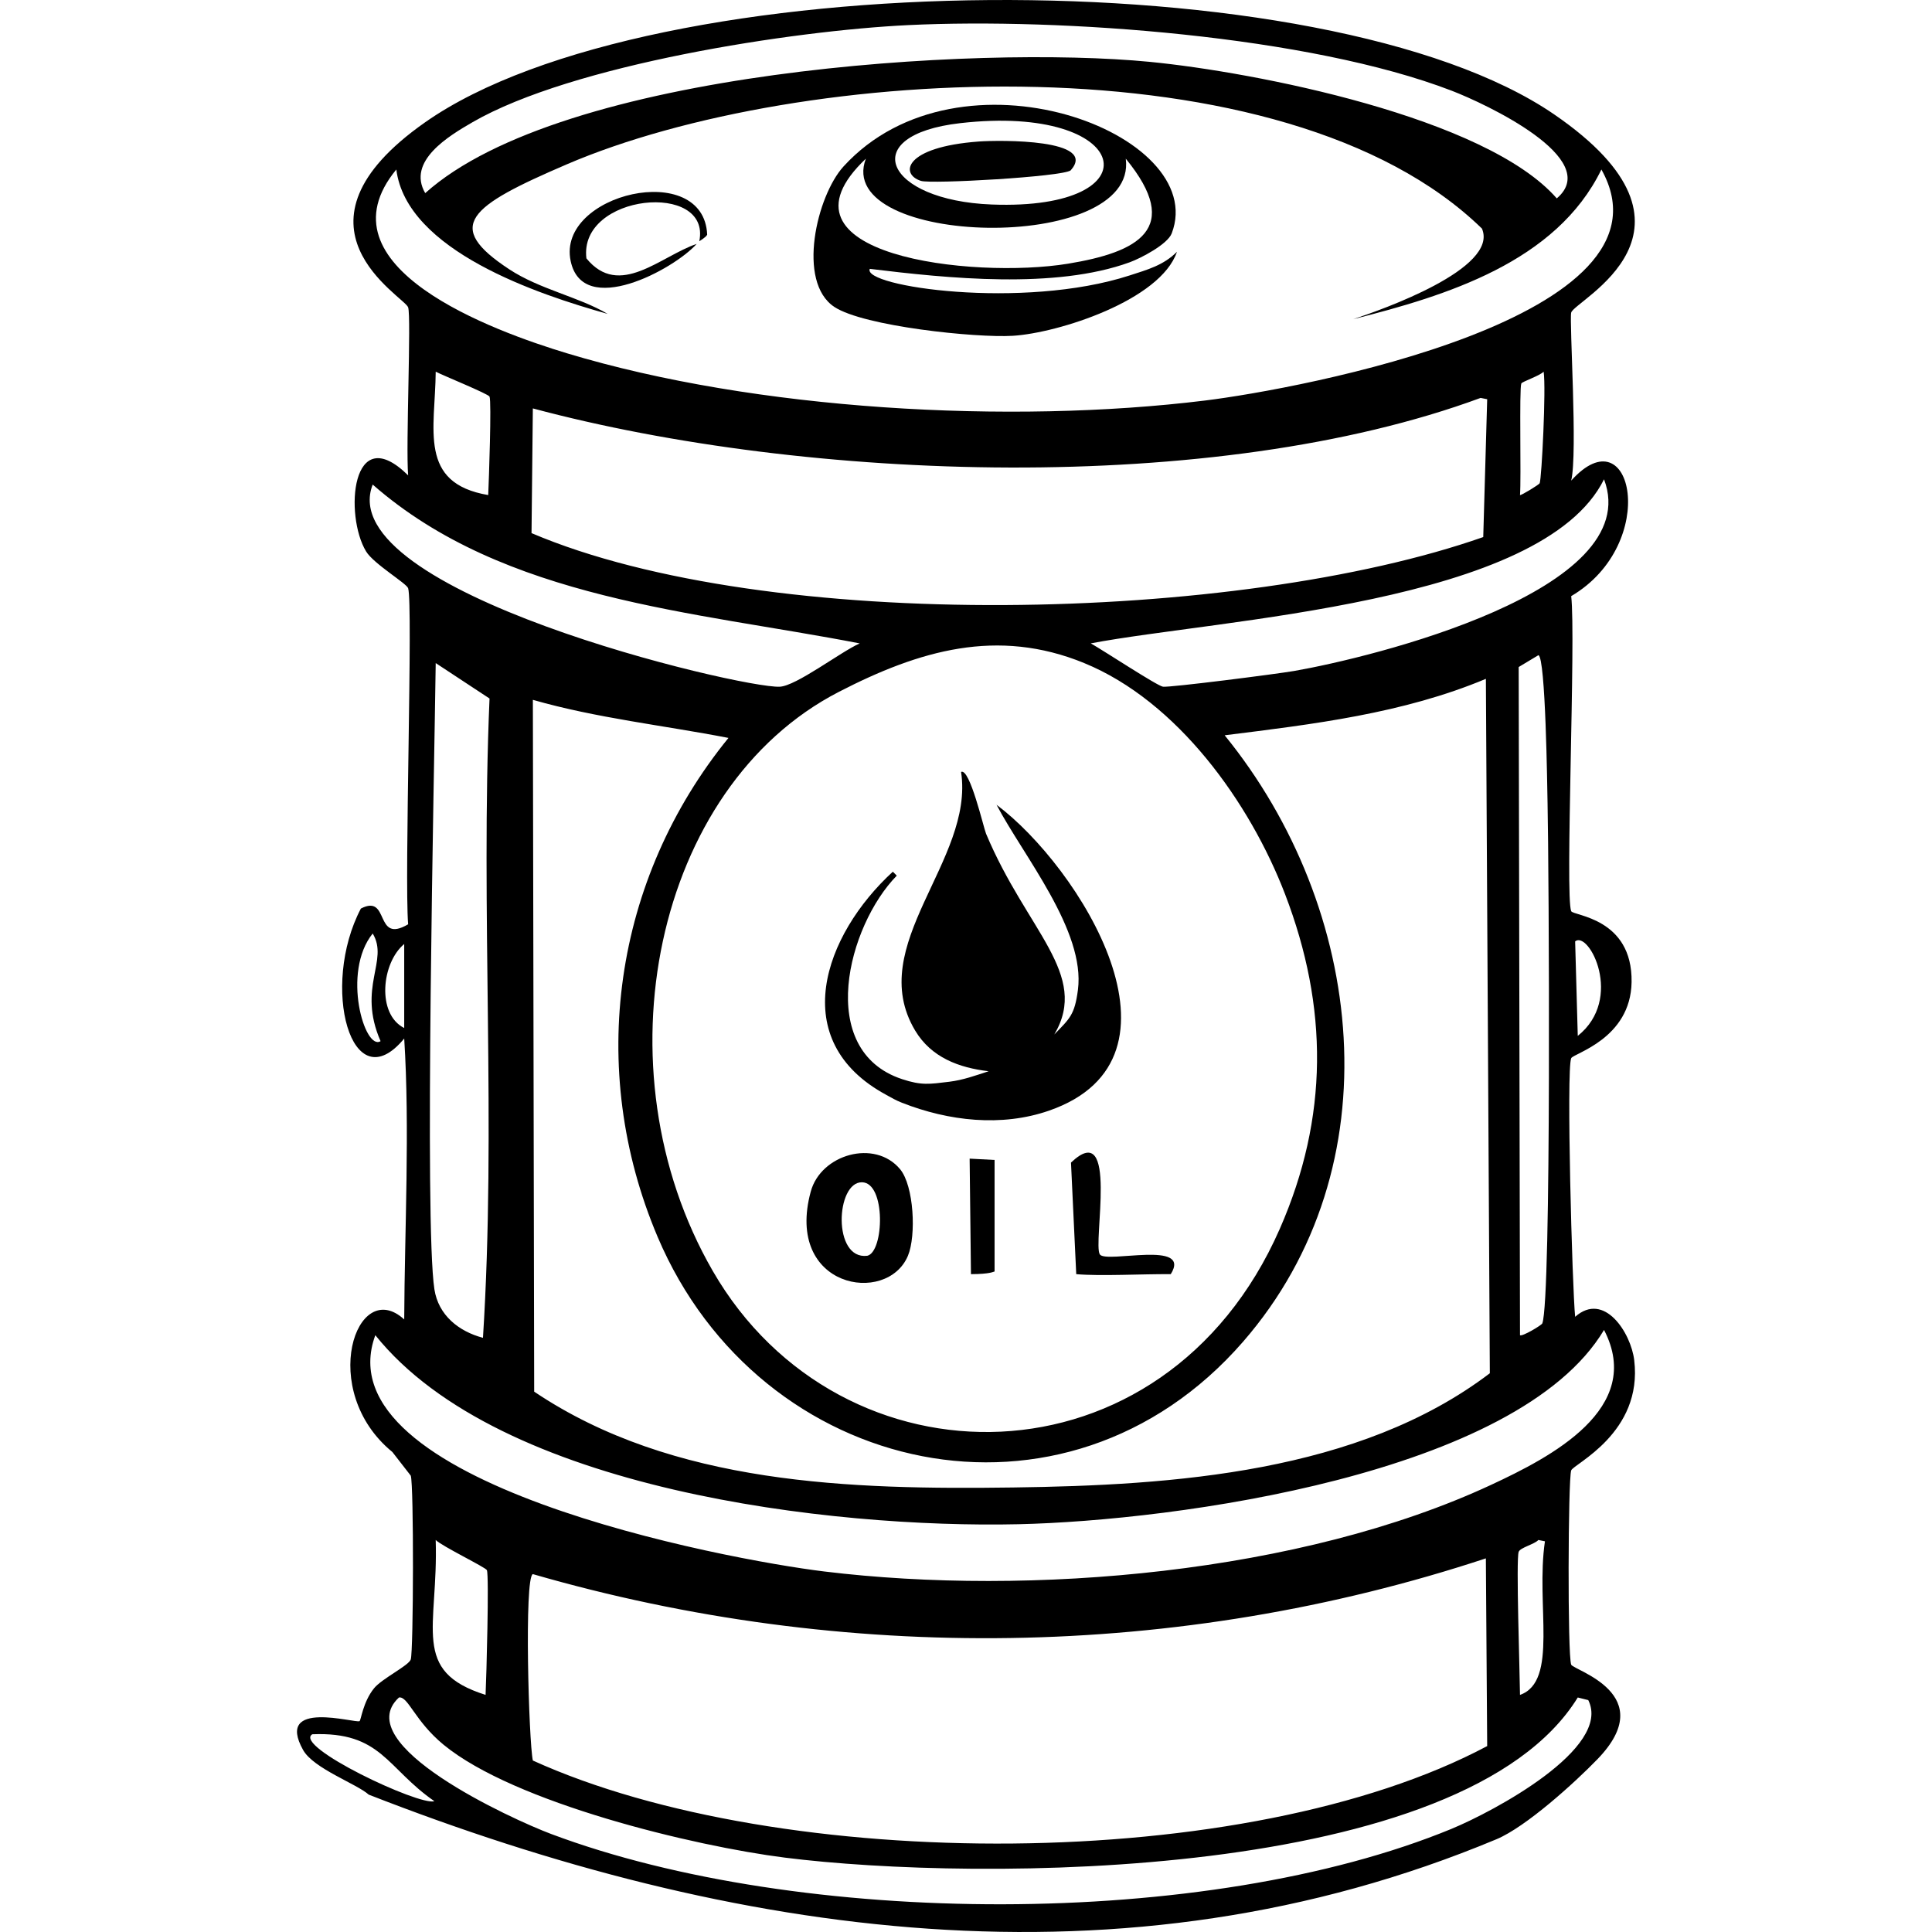 <?xml version="1.0" encoding="UTF-8"?>
<svg xmlns="http://www.w3.org/2000/svg" id="uuid-0778b934-bec9-4546-b553-64bf95b156c7" viewBox="0 0 1200 1200">
  <defs>
    <style>.uuid-1e911cf3-6bd0-4204-9e03-58ab457721e2{fill:#000;}.uuid-1e911cf3-6bd0-4204-9e03-58ab457721e2,.uuid-104d84b5-fa1a-4d07-b3b7-67a32b36ad88{stroke-width:0px;}.uuid-104d84b5-fa1a-4d07-b3b7-67a32b36ad88{fill:none;}</style>
  </defs>
  <g id="uuid-15edb28d-d61a-4b09-af97-ee60d71800ee">
    <path class="uuid-1e911cf3-6bd0-4204-9e03-58ab457721e2" d="M992.21,1092.67c39.04-40.38-14.86-55.22-16.31-58.71-2.31-5.57-1.96-114.97,0-120.67,1.35-3.94,44.61-23.2,39.14-68.49-2.04-16.9-18.61-42.91-36.69-26.91-1.81-18.21-5.56-153.16-2.45-160.62,1.23-2.96,36.96-11.93,37.51-47.29.62-39.92-36.25-41.13-37.51-44.03-3.9-8.97,2.99-170.34,0-195.68,55.41-32.64,37.98-114.03,0-71.75,4.11-16.84-1.26-99.3,0-104.36,1.9-7.66,94.51-50.98-10.6-123.12-141.68-97.23-560.56-93.74-701.2,4.89-92.36,64.77-12.94,108.15-10.6,114.96,2.02,5.88-1.51,85.74,0,104.36-35.38-34.87-39.67,25.03-26.09,47.29,4.7,7.71,25.15,19.81,26.09,22.83,3.12,9.96-2.38,179.34,0,208.73-21.3,12.55-11.11-19.18-29.35-9.78-25.4,48.26-5.96,120.6,26.91,80.72,3.54,55.77.26,118.68,0,174.49-29.71-27.18-53.99,44.19-7.34,82.35l11.41,14.68c1.94,5.37,1.71,108.7,0,114.15-1.19,3.8-17.98,11.92-22.83,17.94-6.87,8.52-8.05,19.75-8.97,20.38-2.27,1.55-52.87-13.9-35.06,17.94,6.44,11.51,33.26,20.99,40.77,27.72,225.78,88.19,468.23,124.65,700.39,27.72,18.48-7.71,48.86-35.34,62.78-49.74ZM979.98,643.41q-.82-29.35-1.63-58.71c8.55-6.86,30.52,35.6,1.63,58.71ZM231.49,579.82c10.26,16.96-9.77,33.3,4.89,66.86-9.82,6.3-24.31-42.77-4.89-66.86ZM251.06,638.52c-17.24-8.66-14.09-40.49,0-52.18v52.18ZM996.29,297.7c26.31,69.28-144.94,110.79-192.42,119.04-10.79,1.88-77.48,10.4-81.54,9.78-3.71-.57-36.85-22.44-44.84-26.91,79.83-15.17,280.52-24.44,318.8-101.92ZM957.96,821.97c-.45,1.18-12.59,8.4-13.86,7.34q-.41-207.51-.82-415.01,6.12-3.67,12.23-7.34c4.53.97,5.5,82.52,5.71,92.13.83,38.25,2.49,307.79-3.26,322.88ZM673.41,411.85c57.98,23.74,102.93,86.68,124.75,143.5,26.96,70.22,27.11,138.7-3.26,207.91-71.7,163.39-272.76,163.85-352.23,26.09-72.47-125.63-36.2-300.49,78.27-359.57,50.06-25.84,98.55-40.01,152.47-17.94ZM330.14,331.13q.41-38.73.82-77.46c170.21,45.55,423.25,54.55,588.68-6.52q2.04.41,4.08.82-1.22,42.81-2.45,85.61c-151.8,53.27-444.08,60.16-591.13-2.45ZM408.42,768.16c63.56,149.94,253.56,191.78,363.65,65.23,94.67-108.83,75.75-269.54-11.41-376.69,54.86-6.85,110.83-13.51,162.25-35.06q1.22,215.66,2.45,431.32c-81.36,61.85-196.91,69.59-295.97,70.94-100.53,1.37-211.5-1.57-297.6-59.52q-.41-214.84-.82-429.69c39.89,11.41,80.87,15.77,121.49,23.65-71.4,87.79-88.3,205.4-44.03,309.83ZM944.92,238.18c.49-1.14,11.69-4.86,13.86-7.34,1.59,10.27-1.21,66.06-2.45,69.3-.32.84-11.68,7.79-12.23,7.34.82-10.14-.56-66.12.82-69.3ZM293.45,75.93c62.03-35.81,198.66-56.87,270.7-60.34,94.87-4.57,248.94,6.65,337.56,40.77,20.98,8.07,94.25,42.34,65.23,66.86-44.07-50.52-187.69-78.46-252.76-84.8-107.34-10.45-364.99,5.19-450.07,81.54-11.56-19.88,14.72-35.58,29.35-44.03ZM246.16,105.28c6.41,50.47,88.14,77.63,131.27,89.69-17.98-10.61-42.15-15.22-61.15-27.72-40.83-26.86-25.32-38.96,35.88-65.23,144.01-61.82,445.58-79.49,568.3,39.95,10.75,24.9-62.68,50.58-79.9,56.26,57.62-14.55,126.04-35.35,154.1-92.95,51.67,92.06-188.2,136.36-246.24,143.5-120.94,14.88-279.15,6.04-396.26-29.35-45.1-13.63-155.94-53.59-106-114.15ZM303.24,307.49c-43.65-7.39-32.94-40.89-32.61-76.64,4.42,2.34,32.7,13.8,33.43,15.49,1.31,3.04-.39,51.76-.82,61.15ZM231.49,300.97c81.77,71.71,200.08,78.76,302.49,98.66-12.05,5.37-39.43,26.49-49.74,26.91-24.56.99-278.65-59.18-252.76-125.56ZM299.98,830.94c-15.01-3.96-27.71-14.02-30.17-30.17-6.31-41.45-.12-318.72.82-388.92l33.43,22.01c-5.67,132.36,4.31,264.82-4.08,397.08ZM233.12,829.31c77.34,96.48,283.25,120.02,399.52,117.41,96.79-2.18,310.02-30.83,363.65-120.67,25.45,48.91-33.41,79.13-70.12,96.21-118.16,54.99-286.16,69.42-414.2,53.81-61.32-7.47-312.73-54.89-278.85-146.76ZM944.1,1052.72c-.1-13.23-2.55-84.31-.82-88.87,1.02-2.67,9.8-4.65,12.23-7.34q2.04.41,4.08.82c-5.84,39.39,8.58,86.94-15.49,95.4ZM923.72,1084.52c-149.43,79.53-438.86,78.88-592.76,8.97-2.53-11.57-5.47-113.81,0-115.78,193,55.85,401.04,53.25,591.94-9.78l.82,116.6ZM270.62,956.51c3.88,3.89,31.12,17.04,31.8,18.75,1.42,3.6-.27,65.88-.82,77.46-46.76-14.71-29.27-41.58-30.98-96.21ZM193.98,1077.18c42.98-1.75,46.08,21.02,75.83,41.58-9.26,3.05-88.06-34.2-75.83-41.58ZM901.71,1135.88c-152.51,62.82-405.13,61.17-559.33,3.26-24.47-9.19-126.12-55.71-94.58-84.8,5.7-.9,9.78,14.6,27.72,29.35,43.89,36.1,155.36,62.96,211.99,70.12,118.72,15.01,421.82,15.16,492.47-99.47q3.26.82,6.52,1.63c14.93,29.9-59.06,69.3-84.8,79.9Z"></path>
    <path class="uuid-1e911cf3-6bd0-4204-9e03-58ab457721e2" d="M550.48,680.06c3.63,1.96,5.82,3.34,9.78,4.89,29.05,11.41,61.85,15.12,91.32,4.89,93.87-32.59,18.71-151.66-32.61-189.98,16.79,31.92,55.31,78.3,50.55,114.96-2.04,15.67-5.11,17.79-14.68,27.72,22.11-37.45-17.13-64.36-42.4-124.75-1.5-3.6-10.12-41.02-15.49-38.32,8.35,55.08-60.28,107.57-28.54,160.62,10.02,16.75,27.21,23.11,45.66,25.28-8.13,2.63-15.88,5.48-24.46,6.52-12.31,1.49-17.16,2.4-29.35-1.63-53.93-17.85-33.71-95.31-3.26-126.38q-1.22-1.22-2.45-2.45c-42.87,39.35-66.32,105.01-4.08,138.61Z"></path>
    <path class="uuid-1e911cf3-6bd0-4204-9e03-58ab457721e2" d="M683.15,779.17c-4.59-6.48,12-85.55-17.94-57.07q1.63,34.65,3.26,69.3c15.23,1.33,40.97-.15,58.71,0,13.35-21.41-39.96-6.49-44.03-12.23Z"></path>
    <path class="uuid-1e911cf3-6bd0-4204-9e03-58ab457721e2" d="M603.07,791.4c12.54-.06,13.94-1.62,14.68-1.63v-69.3q-7.75-.41-15.49-.82.41,35.88.82,71.75Z"></path>
    <path class="uuid-1e911cf3-6bd0-4204-9e03-58ab457721e2" d="M503.59,740.04c-16.34,60.04,47.34,70.96,60.34,39.95,5.23-12.47,3.75-43.46-4.89-53.81-15.72-18.83-49.16-9.21-55.44,13.86ZM538.65,779.99c-21.67,2.61-19.54-45.9-3.26-45.66,14.98.22,13.72,43.4,3.26,45.66Z"></path>
    <path class="uuid-1e911cf3-6bd0-4204-9e03-58ab457721e2" d="M432.72,151.5c-22.4,7.56-48.01,34.14-68.49,8.97-4.92-40.18,77.72-48.07,70.12-10.6.18-.26,3.99-2.32,4.89-4.08-1.96-46.9-93.6-25.56-84.8,16.31,7.51,35.71,64,5.35,78.27-10.6Z"></path>
    <path class="uuid-1e911cf3-6bd0-4204-9e03-58ab457721e2" d="M518.22,190.63c18.17,12.04,87.9,19.34,110.89,17.94,28.24-1.73,91.72-22.02,101.92-52.18-8.34,8.42-18.52,11.16-29.35,14.68-66.44,21.54-166.4,6.87-161.44-4.08,48.33,5.9,115.1,12.8,161.44-4.08,6.93-2.53,23.48-11.14,26.09-17.94,23.89-62.28-131.59-120.78-203.84-41.58-16.59,18.19-29.25,71.64-5.71,87.24ZM596.5,76.48c107.2-12.2,122.31,54.45,19.57,50.55-66.5-2.52-84.52-43.16-19.57-50.55ZM537.8,98.56c-20.79,54.77,169.28,59.67,161.44,0,35.8,43.65,7.31,58.14-35.88,65.23-58.98,9.68-188.89-5.21-125.56-65.23Z"></path>
    <path class="uuid-1e911cf3-6bd0-4204-9e03-58ab457721e2" d="M572.04,112.36c6.46,2.03,87.39-2.52,92.95-6.52,17.5-19.54-43.91-18.91-57.07-17.94-46.47,3.42-49.13,20.3-35.88,24.46Z"></path>
    <rect class="uuid-104d84b5-fa1a-4d07-b3b7-67a32b36ad88" width="1200" height="1200"></rect>
  </g>
</svg>
